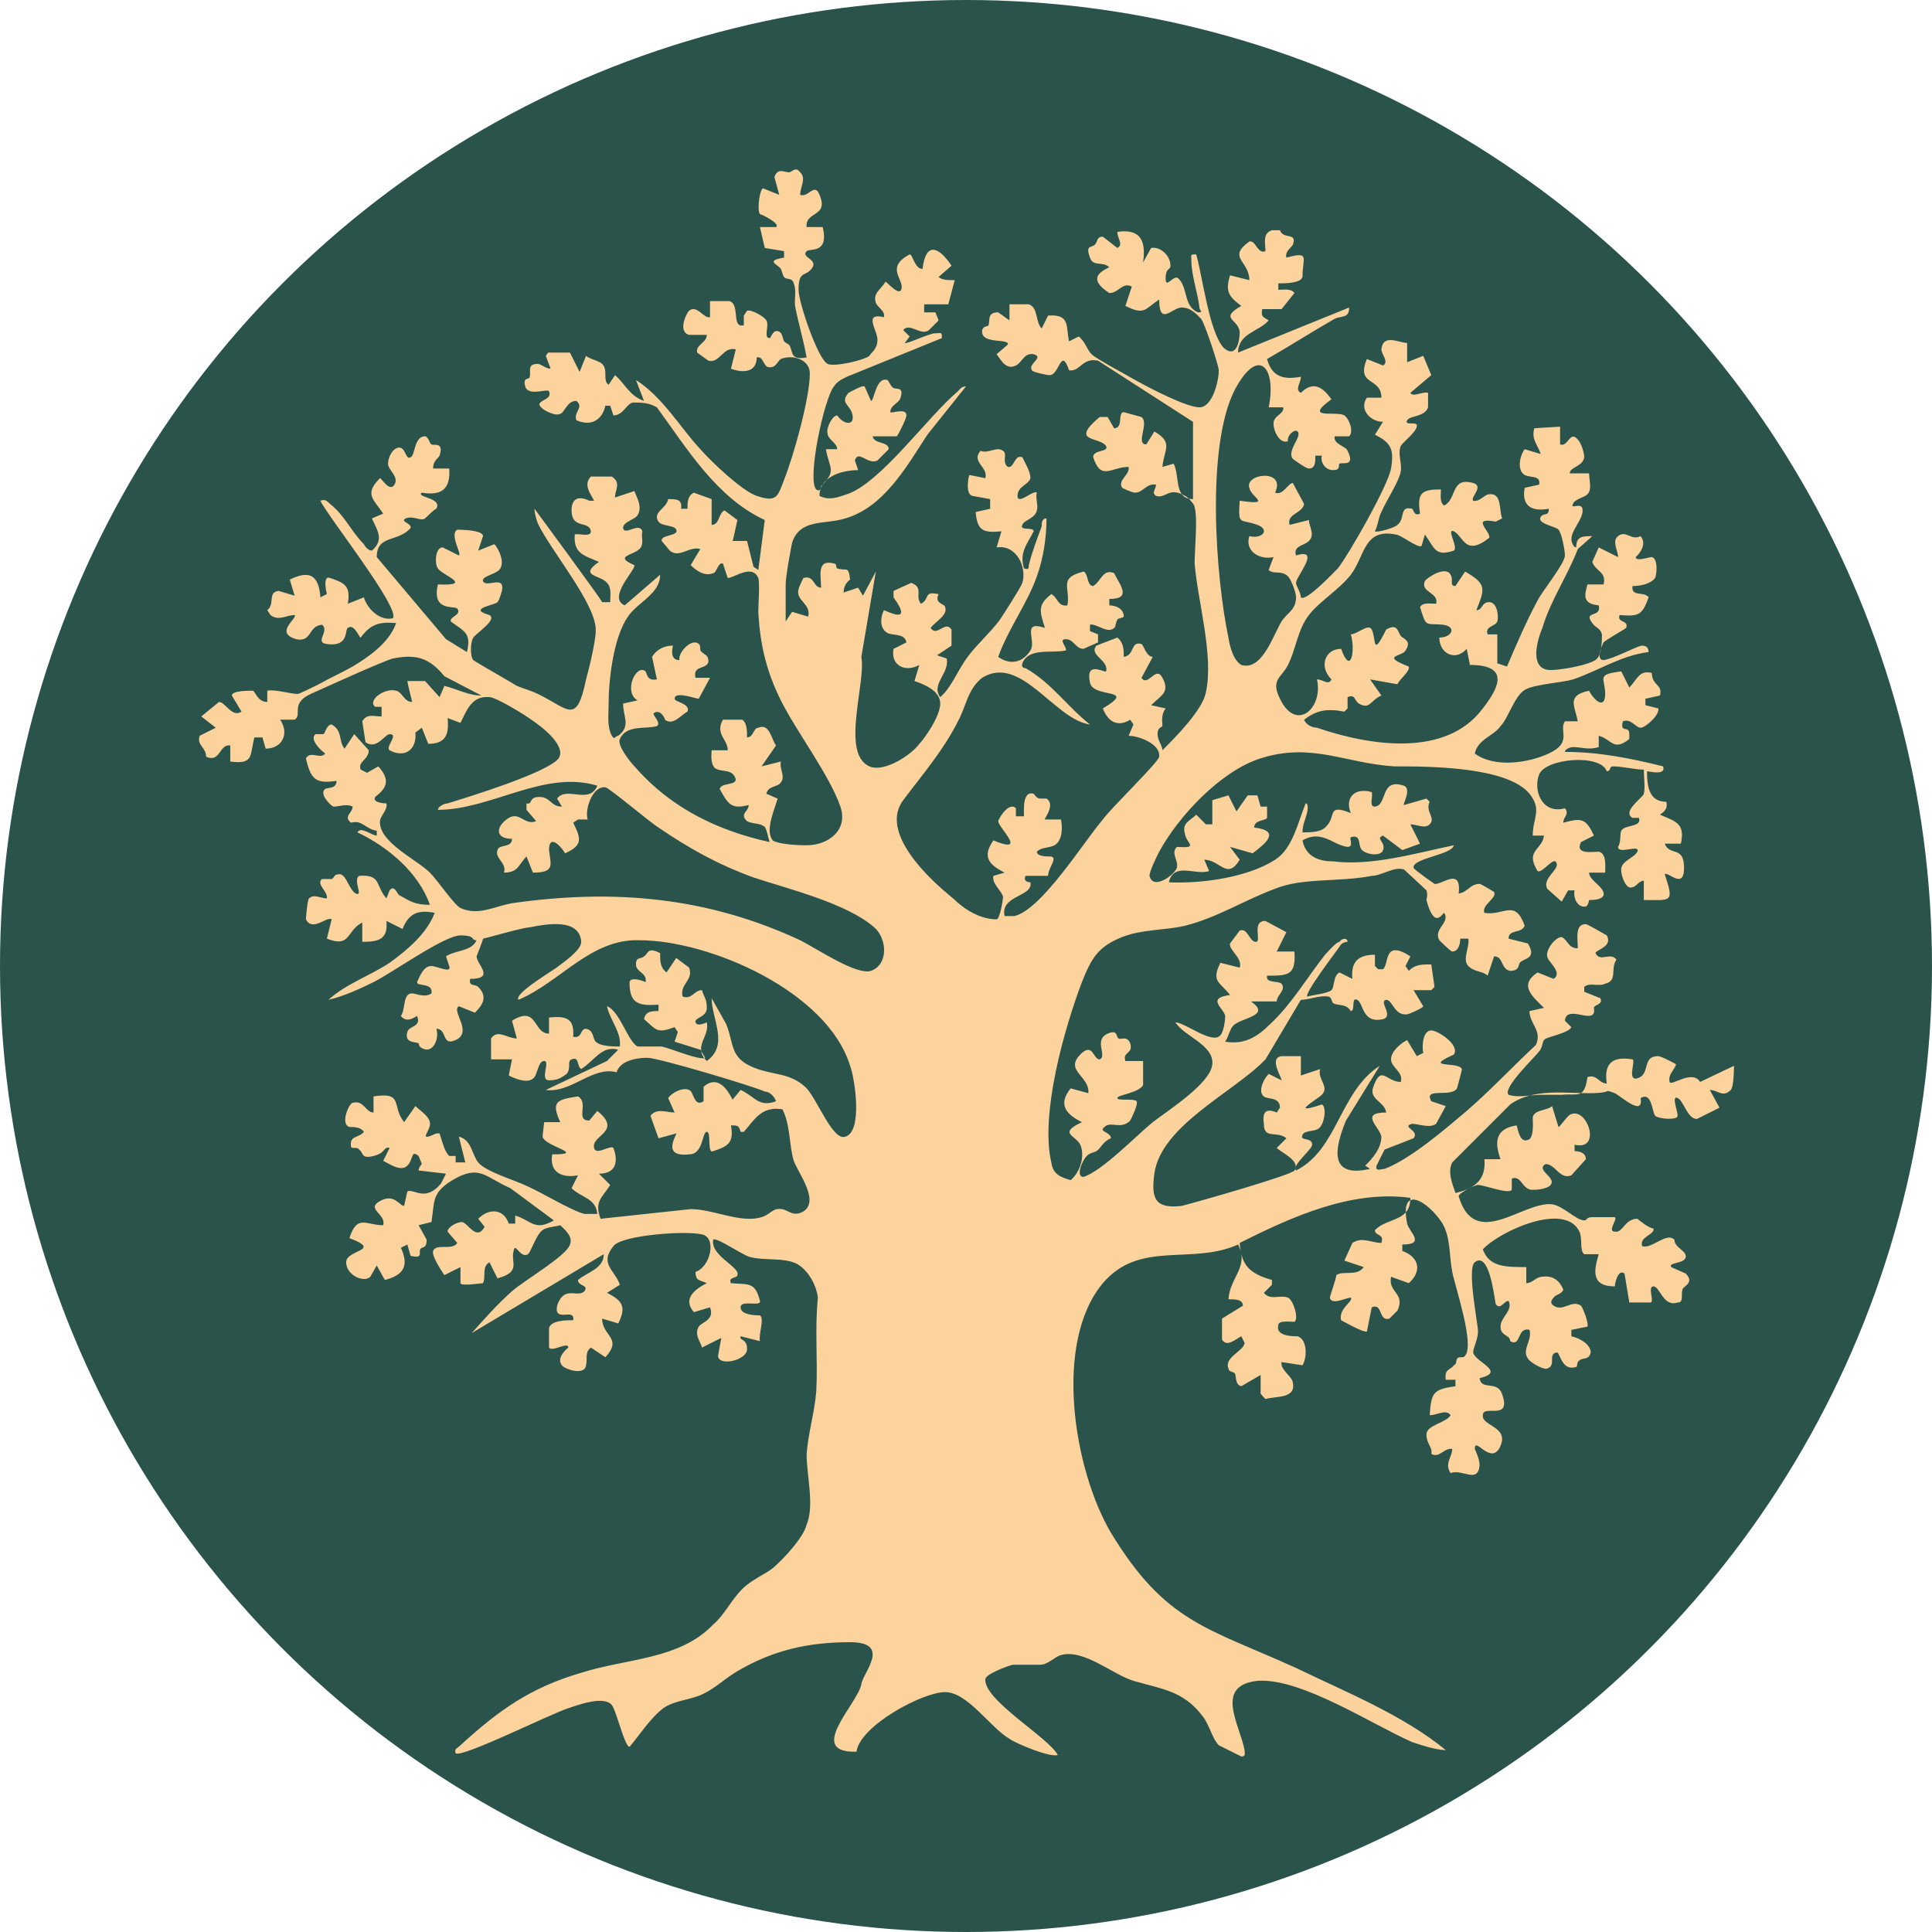 <svg xmlns="http://www.w3.org/2000/svg" version="1.1" xmlns:xlink="http://www.w3.org/1999/xlink" width="120" height="120"><svg id="SvgjsSvg1002" xmlns="http://www.w3.org/2000/svg" version="1.1" viewBox="0 0 120 120">
  <!-- Generator: Adobe Illustrator 29.0.1, SVG Export Plug-In . SVG Version: 2.1.0 Build 192)  -->
  <defs>
    <style>
      .st0 {
        fill: #fcd39d;
      }

      .st1 {
        fill: #2a534c;
      }
    </style>
  </defs>
  <circle class="st1" cx="60" cy="60" r="60"></circle>
  <path class="st0" d="M105.6,67.2c-.5-.8-1.8.3-1.9,0-.1-.5.3-.7.4-1.1,0,0-.9-.5-1.1-.5-1.1,0-.4,1.2-1.4,1.4-.5,0,0-1.1-.2-1.2-1.2-.2-1.8.2-1.6,1.5-.5,0-.6-.6-1.2-.4-.2,1.4-.6,1-1.6,1.1h-1.3c-.6,0-1.4.2-2,0-.4-.4,1.6-2.3,1.9-2.7.2-.2.2-.6.3-.7.1-.2,1.5-.4,1.7-.8l-.4-.4c.1-1.1,2,.4,1.8-.8,0-.2.6-.2.4-.6l-1-.4v-.3c.3-.3.9,0,1.3-.2.8-.2.3-.9.7-1.5-.4-.5-1,.2-1.3-.4,0-.2,1.1-.4.7-1.1,0,0-1.2-.7-1.3-.7-.7,0-.5.9-.5,1.5-.6,0-.6-.5-1-.7-.4,0-1,.8-.9,1.2,0,.3,1,1,.4,1.4l-1-.4c-1.2.8-.3,1.5.4,2.2l-.9.2c0,.8.8,1.2.4,2.1-1.4,1.3-2.8,2.8-4.3,4.1-1.3,1.1-3.5,3-5.1,3.6-.2,0-.6.2-.5-.2l.5-1,1.8-.7c.4-.5-.8-.7-.1-.9.4,0,1.1.3,1.5,0l.6-1.1-.9-.3c-.5-.9,1.2-.2,1.6-.8,0,0,.3-1.1.3-1.2-.2-.5-2.5,0-.5-.9.4-.6-1-1.5-1.4-1.5-.5,0-.6.9-.5,1.4l-.4.2-.6-1c-.4.2-1,.7-1,1.2s.8.8.6,1.4c-.9,0-1.2-1.1-1.7.3-.3.8.7.9.8,1.6-1.7,0-.4.9-.3,1.5,0,.7-.5,1.3-1,1.8l.3.2c-2.6.6-2.2-1.3-1.5-3l2.1-3.4c-2.5,1.6-2.6,5.2-5.2,6.5-.3-.3,1-1.3,1-1.6,0-.5-.8-.2-.6-.6.1-.3.7-.2,1-.4.4-.3.5-1.4.2-1.5-2.1.7-.3-.3,0-.6.5-.5-.3-1-.1-1.6l-1.2.4v-1.2h-1.2c-.8.1,0,1.3,0,1.5l-.8-.4c-.3.3-.7,1.1-.3,1.4.2.2,1,0,1,.7l-.2.3c-.7-.3-.9,0-.8.7,0,1,.8.4,1.4.9l-.6.6c.3.3,1.5.8,1.1,1.4-.2.3-6.2,2-7,2.2-1.7.2-1.9-.5-1.7-2,.4-3,5-5.1,6.9-7.1l2.2-3.7c.5,0,1.2-.3,1.7-.2.2,0,.2.3.3.4.3.2.8,0,1.1.5.3,0,0-.9.4-.7s.3,1.5,1.6,1.2c.7-.2-.3-1.1.2-1.2.4,0,.5,1,1.3.9.1,0,1-.4,1-.5l-.6-1h1.1l.2-.2-.2-1.4c-.6,0-1,0-1.4.4l-.2-.3.3-.6c-1.7-1.1-1.3.5-1.7.8h-.3l-.2-.2v-.7c-1.1,0-1.5.5-1.4,1.5l-.8-.4c-.4.2-.3.9-.5,1.1-.2.2-1.2.3-1.5.4-.2-.2,1.8-2.8,2-3.1.1-.2.3-.3.5-.3,0-.3-.4-.2-.5,0-.2,0-.7.6-.9.8-1.1,1.4-2.1,3.1-3.4,4.3-.8.8-1.6,1.3-2.8,1.1.2-.3.3-.8.5-1,.5-.5,2.4-.6,1.1-1.5h1.6c0-.4.6-.7.3-1.1-.2-.2-1,0-.9-.5,1.3,0,1.8,0,1.7-1.5h-1.1c0,0,.6-1.2.6-1.2l-1.3-.7c-.9,0-.2,1.3-.6,1.3s-.5-.9-1-.7l-.6.8c-.1.4.8.9.6,1.5l-1.2-.3c-.6,1.2,0,1.2.6,2-1.5.2-.4.8-.3,1.3,0,.3-.1,1-.3,1.2-.5.6-2.2-.8-2.8-.8.6.9,2.4,1.4,2.3,2.6-.1,1.2-2.8,2.9-3.7,3.6-1.1.9-3.1,3-4.3,3.4-.5,0-.1-1,.2-1.3.2-.2.4-.2.6-.3.3-.2.4-.6.9-.8,0-.4-.8-.4-.4-.7.4-.4,1,.2,1.6-.4.1-.2.5-1,.4-1.2-.2-.2-1.2,0-1.2-.2s1.3-.3,1.6-.8v-1.5h-1.1c-.2-.6.5-.4.3-1.1-.2-.5-.6-.2-.7-.3-.2,0,0-.6-.7-.3-.9.4,0,1.4-.5,1.6-.4,0-.4-1-1.1-.4-1.2,1.1.5,1.4.4,2.5l-1.1-.3c-.8,1-.3,1.6.7,2.1-1.5.7-.4.8-.1,1.4.3.7,0,1.7-.6,2.2-.7-.2-1.1-.4-1.2-1.1-.7-3,.8-8.3,1.9-11.2.6-1.5,1-2.2,2.5-2.8,1.3-.5,2.6-.4,3.9-.7,2-.5,3.7-1.6,5.6-2.3,1.7-.7,4-.4,6-.8.6,0,1.4-.6,2-.4,0,0,1.3,1.2,1.4,1.3.1.3,0,.5,0,.6.5,1.9,1,.8,1.1.8.4.6-.7,1-.3,1.7,0,0,.7.7.8.7.4,0,.5-.5.5-.8h.5c.1.5-.4,1.3,0,1.7s.9.3,1.2.6l.4-1.2c.6,0,.4.8,1,.9.6,0,.5-.4.6-.5.2-.3,1.1-.2.5-1.2l-1.2-.3c0-.6.8-.3,1-.8-.6-1.7-1.3-.6-2.5-.8-.2-.5.8-.9.6-1.3,0,0-.8-.5-.9-.5-.6,0-.7.5-1.3.6.2-1.7-1.1-.5-1.5-.6,0,0-1.3-.9-1.3-1-.1-.6,2.4-.8,2.5-1.4-2.4.5-5.1,1.3-7.5,1-.9,0-1.7-.3-1.9-1.3,1.2-.7,1.9.3,2.8.4.4,0,.1-.5.2-.6.7-.2.4.5.7.8s1.2.4,1.3,0c.2-.5-.5-.7,0-.9l1.2.9,1.1-.4-.6-1.2c.4,0,.9.3,1.2,0,.4-.4-.3-.8,0-1.4l-.2-.2-1.4.4c-.1,0,.5-1,0-1.2-1.5-.5-1,1.2-1.8,1.3-.4,0-.1-.6-.2-.9-1-.3-1.7.3-1.3,1.3-1.5-.6-.9.2-1.5.8-.3.4-1,.4-1.5.4,0-.5.2-.8.3-1.3,0,0,.1-.5-.1-.5-.5,1.2-.8,2.8-1.9,3.5-1.7,1.1-4.6,1.5-6.6,1.4.3-1.3,1.7-.4,2.5-.7l-.3-.7c1,0,1.4,1.3,2.2,0l-.6-.8,1.4.4c.8-.6,1.8-1.4.1-1.6,0-.5.7-.4.8-.6v-.7h-.4l-.2-.7h-.6l-.7,1-.5-1-1,.3v1.5h-.4c0,0-.6-.6-.6-.6-.4.4-.9.5-.7,1.2.1.6.9.9-.5.8-.4.4.1.8,0,1.3-.2.5-1.5,1.4-1.7.5,0-.3.4-1.1.6-1.5,1.2-2.2,3.8-5,6.3-5.8,3.2-1,5.2.3,8.3.5,2.1,0,7,0,8.4,1.7.8,1,.2,1.5.2,2.6h.7c-.1.9-1.2.9-.4,2.2.3.2,1.1-1.1,1.2-.4,0,.4-.9.9-.6,1.5l.9.8.4-.7h.4c-.1.5.2,1.1.7,1,.1,0,.2-.3.2-.4.2,0,.8,0,.9-.3.1-.5-.9-.9-.9-1.4h1c0-.4.1-1.2-.4-1.3-.4,0-1.5.2-1.1-.6l.8-.4c-.5-1.1-.8-1.1-1.9-.8,0-.4.4-.5.1-.9-1.4.4-2-1.1-1.6-2.1s3.8-1.3,4.2-.2c.3,0,.1-.3.4-.3.6,0,1.3.2,1.9.2,0,.5.1,1.1,0,1.5,0,.2-1.4,1.1-.7,1.5h.4c.2.6-.9.4-1.1.8-.1.2,0,.7-.2,1,0,.5,1.4-.2,1.2.3-.2.4-1.1.6-1,1.2,0,.3.3,1.2.7,1,.2,0,.4-.4.7-.4v1.2c1.7,0,1.9.2,1.3-1.6.2-.2,1.2,1,1.2-.4s-.9-.7-1.2-1.5h1c.3-1.3-.4-1.4-1.3-1.8.3-.2.5-.4.4-.8-1.1,0-1.2-1-1.2-1.9.1,0,1.2.3,1-.3-2-.5-4-.9-6.1-.9,0-.2.4-.3.5-.3.5,0,1,.2,1.6,0v-.7c.8.2.9,1,1.9.2v-.3c0-.6-.6,0-.4-.8.5-.2.8.4,1.1.4s1.2-.8,1.1-1.2l-.8-.2v-.4l.9-.2c.2-.7-.5-.6-.5-1.4-.8-.2-.9.4-1.4.9l-.5-1c-1.6.2-1,.4-1,1.4s-.7.4-1-.2c-1.4.3-.9.9-.7,1.9h-.8c-.4.6.5,1.3-1,2-1.3.6-3.4.9-4.6,0,.2-.9,1.2-1.1,1.6-1.7.5-.5.9-2,1.6-2.3.6-.3,2.2-.4,2.9-.6,1.5-.5,3-1.5,4.7-1.7,0-.2-.1-.4-.4-.4s-1.7.8-2.4.9c-.5,0-.1-.9,0-1.1.2-.2,1.3-.8,1.4-.9.2-.5-.6-.3-.4-.8,1.2.1,1.4,0,1.8-1.1-.3-.4-1.1,0-1-.7.4,0,1.1-.1,1.4-.5.1-.2.2-1.2-.2-1.3-.2,0-1,.3-1,0,0,0,.8-.7.3-1.3-.6.3-.9-.4-1.4,0-.4.3,0,.9,0,1.3l-1.2-.6-.4.9c.2.6.9.6.7,1.4h-1c-.2.7-.3,1.2.7,1.3.2.8-1,.3-.4,1.1.2.3.5.3.6.7,0,.3,0,1.2-.3,1.5-.3.4-2.6.8-3.1.7-1.1-.2-.6-1.9-.3-2.6.5-1.7,1.6-3.3,2.2-4.9l.9-.8c-.6,0-1,0-1,.7-.2,0-.3-.4-.3-.5,0-.6.7-1.2.7-1.8s-.8,0-.6-.4c.1-.3.7-.4.9-.6.3-.3.1-.9.1-1.3h-1.2c0-.4.8-.4.9-1,0-.3-.2-.9-.4-1.1-.5-.6-.6.5-1.1.3v-1.1c-.1,0-1.6.1-1.6.1-.2.7.2,1,.4,1.6l-1-.3c-.3.4-.5,1.3,0,1.6.4.2,1,0,.9.6l-.9.2c-.2,1.1.4,1.5,1.5,1.3,0,.4-.2.3-.4.4-.6.5.9.7,1,.9.2.2.4,1.3.4,1.6,0,.5-1.4,2.2-1.7,2.8-.7,1.3-1.3,2.7-1.9,4.1l-.6-.2v-1.8c.1,0-.6,0-.6,0-.2-.5.5-.5.6-.8s0-1.2-.5-1.2-.4.5-.8.5c.5-1.3.7-1.6-.7-2.4l-.6.9c-.4,0-.1-.4-.3-.7-.3-.6-1.5.2-1.6.4-.3.7.9.7.7,1.4-.4,0-.8-.1-1,.2.4,1.3.3,1,1.4,1.1.9.1.6.8-.2.8,0,1,1,1.5,1.7.7l.2,1c2.4,0,1.9,1.3.8,2.7-2.3,3.1-7.1,2.3-10.3,1.2-.3,0-.7-.2-.8-.5.8-.6,1.4-.7,2.5-.5l.2-.2v-.7c.5-.2.4.2.7.4.7.4.7-.2,1.4-.5l-.7-1,1.7.3c.1-.3.8-.8.7-1.1-1.8-.7-.4-.6-.2-1,.4-.6-.1-.7-.3-.9-.2-.3-.2-.8-.9-.4-.9,1.8-.6.6-.9,0-.2-.4-.9.3-1.3.3.3,1,0,2.6-.6.9-1,0-1.4,1.1-.6,1.9-.2.4-.5,0-.9,0,.4,1.8-1.3,3.3-2.3,1.2-.6-1.2.1-1.3.5-2.1.5-1,.6-2.2,1.3-3.1.6-.8,1.9-1.6,2.6-2.5.9-1.2.8-2.9,2.8-2.5.3,0,1.4.9,1.6.7l.2-.7c.6.8.6,1.4,1.8,1,.3-.2-.5-1.4,0-1.2.6.3.7,1.6,2.2.4.1-.4-1.2-1.3.4-1l.4-.2c-.2-.5,0-1.6-.8-1.5-.3,0-.6.5-1,.4-.2-.2.7-.9,0-1.1-1.4-.4-1,1-1.8,1.4-.3-.2-.2-.7-.2-1-1.2,0-1.5.2-1.3,1.5-.4.2-.4-.3-.5-.3-.8-.2-.4.6-.9,1-.2.2-1.3.5-1.4.4.2-.4.2-.8.4-1.2.3-.7,1.1-1.9,1.2-2.5.1-.5-.2-1.1,0-1.6.2-.3.9-.8,1-1.2s-.8,0-.6-.4c.2-.3,1.1-.2,1.3-.8v-.9c-.4-.1-.9.3-1.1,0l1.3-1.1-.5-1.2-1,.4v-1.2c-.5,0-1.5-.6-1.6.4,0,.3.5.8.1,1l-1-.4c-.7,1.7.9,1.1.9,2.4h-.9c-.5.7.2,1.5,1,1.5l-.5.8c1,.5,1.2.9,1,2.1-.2,1.1-2.6,5.3-3.3,6.2-.3.3-2,2.1-2.3,1.8,0-.3-.3-.7-.3-.9,0-.4,1.6-2.2,0-1.7-.2-.6.5-.6.8-.9.4-.4,0-.9,0-1.3l-1.2.3c-.2-.7.8-.7.9-1.3l-.7-1.3c-.3,0-.6.8-1.1.6.7-1.5-1.9-1.2-1.6-.3.1.6,1.5,1.1-.6.8-.1,1.6,0,1.1,1.1,1.5.8.3.3.9-.5.7-.3.9.6,1.5,1.5,1.3l-.3.8c.3.3.8,0,1.2.4.2.2.5,1,.5,1.3,0,.8-.6,1-.9,1.5-.5.8-1.2,3.1-2.5,2.7-.5-.3-.7-1.1-.8-1.7-.8-3.8-1.4-11.9.4-15.4,1.5-2.8,2.6-1.3,2.1,1.1h.9c.1.4-.6.5-.6,1s.4,1.3.9,1.1c-.1-.3.4-.8.6-.6.3.3-.7,1.2-.3,1.7,0,0,.8.6,1,.6.4,0,.4-.4.4-.8h.4c-.1.4.2.9.7.9s.3-.3.4-.4c.2-.1,1,.2.5-.8-.1-.3-.9-.4-.8-.9h.9c.3-.3,0-1.1-.3-1.3-.5-.3-2.6.3-.8-1-.5-.7-1.1-1.2-1.9-.4-.4-.2,0-.6,0-1-1.1.2-1.8,0-2.1-1.1,1.4-.8,2.8-1.7,4.2-2.5.4-.2.9,0,.9-.7l-6.9,2.8c0-1.2,1.3-1.3,1.9-2-.3-.2-.5-.2-.4-.7h1.2l.8-1c-.2-.3-.7-.2-1-.2v-.4c.4,0,1.4,0,1.5-.4,0-1.2.5-1.6-1-1.2-.1-.4.3-.6.4-.8.3-.8-.6-.3-.8-.9h-.5c-.6.2-.4.8-.4,1.3-.5.2-.6-.7-1-.6-1.4,1,0,1.2,0,2.4l-1.2-.3c-.3,1-.1,1.3.7,1.9-1.4.8-.2.8-.1,1.6,0,.6-.2,1.7-1,1-.9-1-1.3-4.4-1.7-5.8-.4,0-.3,0-.3.4,0,.9.4,2,.5,2.9,0,.2.3.3-.1.3-.9-.4-.6-1.5-1.2-2.1-.3-.3-.8.7-.8,0s.3-.5.3-.8c0-.6-.6-1.2-1.2-1.1l-.5.9c.2-1.4-.2-2.1-1.6-1.9,0,.4.4.8,0,1l-.9-.7c-.4,0-.3.3-.5.5-.2.2-.6,0-.3.8.2.6.8.2,1.2.6-1.1.5-.9,1,0,1.6.6,0,.8-.7,1.4-.4l-.4,1.2c1.2.6,1.2.2,2.1-.4,0,1.7.8.5,1.4.5s1,.5,1.2.7,1.1,2.9,1.1,3.2c0,.7-.4,2.3-1.2,2.3s-3.1-1.2-4-1.7c-.5-.3-2.4-1.3-2.7-1.6s-.4-.8-.8-1.1l-.6.3c-.2-.9.1-1.7-1.3-1.6l-.4.8c-.4-.4-.2-1.3-.8-1.5-.1,0-1.1,0-1.2,0v1l-.7-.5c-.7,0-.5.5-.6.8,0,.1-.4,0-.4.4,0,.8,1.7.4,1.6.8l-.7.6c.3.4.6,1,1.2.7.4-.2.5-.8,1.1-.7.7.2-.4.6-.1,1,0,.1.9.3,1.1.3.6,0,.7-1.8,1.2-.3.7.1.8-.8,1.8-.6l5.9,3.8v4.8c-1.2,0-.8-1.4-1.2-2.2l-.7.2c.1-1.1.7-1.5-.5-2.2l-.5.8c-.7,0,.2-1.3-.3-1.7l-1.1-.3c-.4,0,0,1-.6,1l-.4-.7h-.5c-1.9,1.6,0,1.2.4,1.8.2.4-.8.2-.8.7.5,1.5,1.1.6,2.2.6.1.5-.7.8-.4,1.3,0,0,.6.3.8.3.5,0,.7-.6,1.3-.5,0,.3-.3.5,0,.7.6.2.8-.6,1.8,0,.1,0,.6.5.6.7.2.7,0,2.6,0,3.5.2,2.4,1.2,5.7.7,8-.2,1.1-1.9,2.8-2.7,3.6,0-.3-.3-.6-.3-1s.2-.4.3-.5c0-.3-.1-.7.2-1.1l-.9-.2c.6-.6,1.2-.8.7-1.7-.4-.8-.9.6-1.3,0l.7-1.3c-.4,0-.6-.8-.7-.8-.7-.2-.4.7-1.1.8,0-.4,0-.9-.4-1.2l-1.3.5c-.5.6.8.9.6,1.6-.1.1-1.3-.7-1,.7.2,1,3,.3.8,1.6.3.8.9,1.2,1.7.7l.2.3-.3.7c.6,0,2,.5,1.9,1.3,0,.3-3.1,3.3-3.5,3.9-1.2,1.4-3.8,5.6-5.5,6h-.6c-.3-1.3,1.8-1.2,1.6-2.1,0,0-.5,0-.3-.4h1.4c0-.5.6-1.1.2-1.2-.3,0-.9,0-.9-.3.3-.3.7-.2,1.1-.4.5-.3.5-1.1.4-1.6h-1c-.1,0,.7-.9.1-1.3h-.4c-.2,0-.3-.2-.4-.3-.7-.2-.6,1-.6,1.4h-.5v-.5c-.4-.4-1,.5-1.1.8,0,.4,1.9,2.1-.3,1.2-.7,1-.3,1.5.7,2l-.7.2c-.1.5.5.9.6,1.3,0,.2-.2,1.4-.4,1.4-1,0-2-.6-2.7-1.3-1.5-1.2-4.6-4.1-3.1-6.1,1.2-1.6,2.5-3.1,3.4-4.9.5-.9.6-2,1.5-2.7,2.4-1.5,4.5,2.6,6.7,2.9-1.4-1.1-2.4-2.6-4-3.5,0,0-.3,0-.2-.3.4-1,1.8-.6,2.7-.8.1-.2-.5-.7,0-.7s.6.6,1.1.6l.9-.4v-.5l-.5-.2v-.4c.4-.1,1.1.6,1.5.2.1,0,.1-.4.2-.5,0-.1.3-.1.4-.2,0-.5-.5-.7-.9-.7v-.4c1.4,0,.7-.8.3-1.6-.7-.3-.8.5-1.3.8-.4,0-.3-.8-.6-.9-1.6.4-.8,1-1,2.1-.6.1-.6-.5-1-.7-.9.7-.7,1.1-.4,2.1-1.5-.5-.5.8-.9,1.4-.5.8-1.3.9-2,.4.6-1.7,1.8-3.3,2.4-5,.4-1.1.6-2.4.6-3.6-.3,0-.3.3-.3.5-.3.8-.6,1.6-.8,2.4,0,.2,0,.3-.3.2-.3-1,.2-1.5.6-2.3,0-.3-.9,0-.7-.4.1-.3.8-.4.9-.9.1-.3-.1-.8,0-1.1-.2-.2-1.2.8-1.2.2s.7-.7.8-1.1c0-.4-.3-.9-.5-1.3-.5-.2-.5.7-.9.6-.4-.3,0-.8-.3-1-.4-.3-.9.2-1.4,0-.6.7.5,1,.3,1.7l-1-.2c-.1.4-.2,1.2.2,1.3l1.1.2v.6l-.9.2c.1,1.2.5,1.3,1.6,1.2l-.3,1c1.2-.2,1.9,1.2,1.6,2.2-.1.3-1.2,2-1.4,2.3-.6.8-1.4,1.5-2,2.3s-1,1.9-1.7,2.5c-.6-.8.6-1.5.4-2.4l-.6-.2.9-.6v-1c-.4-.6-.9.5-1.3-.1.3-.4,1.1-.8.9-1.3,0-.2-.7-.2-.4-.8-1-.2-.5.3-1.1.6-.4-.5.2-1-.6-1.3l-1.1.5v.4c1.3,1.8-.5.8-.6.8-.2.4-.3,1.1.2,1.4.3.2,1.1,0,1.2.6l-.8.4c-.2,1,.7,1.5,1.6,1l-.3,1c.6.2,1.6.6,1.6,1.4s-1,2.2-1.3,2.5c-.5.7-2.2,1.8-3.1,1.4-1.8-.8-.2-5.2-.5-6.8l.9-5.3-.8,1.5-.3-.5-.9.3q0-.5.4-.8c-.1-.9-.2-.5-.8-.7-.1,0,0-.3-.2-.3-1.1-.3-.8.8-.8,1.5-.5,0-.4-.8-1.1-.6,0,0-.3.6-.3.7-.2.7.8.9.6,1.7l-1-.3-.4.6v-2.3c0-.5.3-2.1.4-2.6.5-1.5,2-1.1,3.3-1.5,2.4-.7,3.8-3.2,5.1-5.2l2.4-3c-.3,0-.4.2-.5.3-1.9,1.6-4.8,5.7-6.9,6.4-.6.2-1.1.4-1.7.1,0-1.2,1.4-1.6,2.4-1.6l-.2-.6c.2-.7.8.3,1.4,0l.7-.7c0-.5-.9-.3-1-.8h1.5c.1-.1.6-1.1.6-1.3,0-.5-.9-.1-1-.2,0-.4.4-.5.6-.8.3-.8-.2-.6-.4-.7-.2-.1-.3-.5-.4-.5-.7-.2-.8,1.3-1,1.3l-.4-.9c-.1-.1-.8.3-1,.4-.5.6,0,.7.2,1.2.3.9-.5.8-.9.2-.3,0-.7.8-.6,1.1,0,.4.6.6.6,1h-.7c.2,1.2.7,1.3-.3,2.3,0,0,0,.4-.3.2-.6-.6.5-5.7,1.1-6.4.2-.3.4-.4.8-.6l5.9-2.4c0-.4,0-.3-.4-.3s-1.8.7-1.9.6l.3-.4-.4-.4c.4-.5,1.1.4,1.6,0l.6-.6-.2-.5h-.7v-.5h1.5l.4-1.5c-.4,0-.8,0-1-.2l.8-.7c-.8-1.2-1.6-1.5-1.8.2-.5,0-.6-.9-.8-.9-1.5.8-.4,1.5-.5,2.1s-.9-.4-1-.4c-.3.5-.8.7-.6,1.3.1.3.6.5.5.9-1.3-.3-.4.8-.4,1.4s-.4.8-.5,1c-.4.3-2.2.7-2.6.5-.6-.3-1.8-3.8-1.8-4.6,0-1.2.4-.8.8-1.3.5-.6-.7-.7-.3-1.1.2-.2,1.4.2,1-1.5h-1c-.1-1,1.4-.6.8-2-.3-.8-.7.2-1.2,0,0-.5.4-1,0-1.4-.3-.4-.5,0-.7,0-.3,0-.7-.3-.9.3l.3,1.1-1-.4c-.2,0-.4,1.3-.2,1.6.1,0,1.3.6,1,.8h-1l.3,1.3,1.2.2v.4c-1.2.2-.4.4-.2.7.1.2.1.4.2.5.1.2.5,0,.6.4.2.5,0,1,.1,1.5.2,1,.5,2,.7,3.1-1.1.2-.8-.4-1.1-.8,0,0-.2-.1-.3-.2-.1-.2-.1-.5-.3-.6-.4-.2-.5.4-.6.4-.4,0,0-.8-.2-1.1-.1-.2-.9-.7-1.2-.6l-.2.3v.6c-.8.2-.2-1.3-.9-1.5,0,0-1.1,0-1.2,0v1c-.4.1-.8-.8-1.3-.4-.2.2-.7,1.3,0,1.5h1.1c0,.5-.7.6-.6,1.1l.7.5c.7.2.9-.9,1.7-.7l-.3,1.2c.8.3,1.6.2,1.6-.7.4-.1.4.5.7.6.5.1.6-.4.8-.5.7-.3,1.8,0,1.8.9,0,1.5-1,5.1-1.6,6.6-.4,1.1-.5,1.4-1.7,1-.9-.3-2.8-2.1-3.5-2.9-1.3-1.4-2.3-3.2-4-4.3l.5,1.3c-.9-.3-1.2-1.1-1.8-1.6l-.4.6c-.4-.3,0-.9-.4-1.3-.2-.2-.8-.3-1-.5l-.4,1-.6-1.2h-1.3c0-.1-.2.2-.2.2l.3.8c-.3,0-.6-.3-.8-.3-.7,0-.4.5-.5.8,0,.2-.4,0-.3.5.1.8,1.4.2,1.5.4.2.5-.5.5-.6.8,0,.3,1,.8,1.3.6.3-.1.4-.8,1-.8.5.4-.2.7,0,1.2.9.4,1.6,0,1.8-.9h.3l.2.6c.6,0,.8-.7,1.2-.8.5,0,1,0,1.5.3,1.9,2.6,3.7,5.6,6.7,7l-.4,3.1-.3-.2-.4-1.6h-.9c0,.1.3-1.3.3-1.3l-.8-.6c-.4.2-.3.9-.8.9v-1.6l-1.1-.4c-.4.2-.4.6-.4,1h-.4c.1-.6-.3-.6-.8-.6-.1.6-1,.8-.6,1.4.2.3,1,.2,1.1.5.2.4-1,.3-.9.7l.5.6c.6.5,1.2-.3,1.9-.1l-.6,1c.4.4.9.7,1.4.5.2,0,.3-.7.6-.6l.3.9c.4,0,1.5-.9,1.9,0,.1.3,0,1.7,0,2.1.1,2,.5,3.7,1.4,5.5,1,2,3,4.6,3.7,6.6.5,1.5-.8,2.4-2.1,2.4s-2-.2-2.1-.3c-.5-.6.1-1.9.3-2.6l-.7-.3c.1-.5.7-.4.9-.7.3-.4-.1-.8,0-1.3l-1.2.3.9-1.3c-.3-.4-.4-1.4-1.1-1.1-.3,0-.3.6-.7.6,0-.4,0-.9-.3-1.1h-1.2c-.5.9.3,1.2.3,1.9h-1c0,.2-.1.8.2,1.1.4.3,1.1,0,1.3.7,0,.4-.9.2-1,.6.5.9.7,1.3,1.8,1,0,.4-.5.5-.2.9.2.3.9.2,1.1.4.2,0,.3.7.4,1-3.2-.7-6.1-2.1-8.3-4.6-.3-.3-1.2-1.4-1-1.8.4-.9,1.6-.6,2.3-.8.3-.2-.3-.7-.2-.8.4-.3.7.3.7.4.5.4,1-.3,1.4-.5.2-.5-.8-.6-.8-.8,0-.5,1.3,0,1.5,0l.7-1.3h-.9c-.2-.8.7-.5.8-1,0-.5-.3-.4-.5-.7,0,0,0-.4-.1-.4-.4-.4-1.3.5-1.2,1-.5,0-.5-.5-.4-.9-.5,0-1,.2-1.3.7l.3,1.4c-.6.1-.6-.3-.7-.5-.6-.5-1.4,1.3-.5,1.8l-.9.2c0,.8.5,1.4-.3,2-.2,0-.2.3-.4,0-.3-.6-.2-1.2-.2-1.9,0-1.6.3-4.2,1.2-5.5.6-.9,2-1.4,2-2.6l-2.2,1.9c-1.1-.5.7-2.2.6-2.5-1.4-.6.1-.6.4-1.1.2-.3,0-.7.1-1-.2-.6-1.1.3-1.2-.2,0-.4.7-.5.9-.8.3-.5,0-1-.2-1.5l-1.2.4c0-.5.4-.9-.2-1.3h-1.3c-.5.5,0,1.1.2,1.5h-.3c-.6-.3-1.1-.2-1.1.6,0,1.2,1.1.6,1.2,1.3,0,.4-.8.1-1,.2-.1,1.2.6,1.3,1.5,1.7-1.3.9.1.8.5,1.3.3.3.2.8.2,1.2h-.5c0-.1-4.2-5.8-4.2-5.8,0,.3.1.6.2.9.8,1.7,3.7,5.1,3.6,6.7,0,.6-.4,2.3-.6,3-.6,2.9-1.1,1.8-3,.9-.4-.2-.8-.3-1.3-.5-.3-.2-2.6-1.5-2.7-1.6-.2-.2-.2-1.1,0-1.4s1.5-1.1,1-1.4c-1.4-.4.3-.6.5-.8.1-.1.3-.7.3-.9,0-.7-1,0-1.2-.4-.1-.3.7-.4,1-.7.4-.4,0-1.3-.3-1.6l-1,.4.3-.9c0-.4-1.5-.4-1.6-.4-.5.3.3,1.5.1,1.6l-1-.5c-.5,0-.5,1.1-.3,1.3.2.4,2.3,1.1,0,1-.4,1.7,1,1.3,1.2,1.5.3.4-.5.5-.4.8.8.6,1.3.7,1,1.9l-1.3-.8-4.3-5.1c0-1.4,1.3-.9,2.1-1.8.1-.3-.7-.4-.3-.6.5-.2.9.2,1.2,0,0,0,.6-.6.7-.6.4-.7-1.3-.7-.9-1,1.2.2,1.8-.2,1.7-1.5h-1c0-.5.3-.6.4-.8.3-.9-.4-.6-.5-.7-.1,0-.2-.5-.4-.5-.7,0-.6,1.2-.9,1.3-.3.2-.3-.6-.7-.6s-.7.6-.7,1,.7.8.4,1.3-.8-.4-.9-.4c-1,1-.4,1.3.2,2.2l-.7.3c.3.7.8,1.3,0,2-.2,0-.4-.2-.5-.4-.8-.8-1.2-1.8-2.1-2.5-.2-.2-.3-.3-.6-.2.4.9,5,6.7,4.5,7.3-.8.2-1.6-.6-1.8-1.3l-1,.4c.2-1.1-.2-1.3-1.1-1.6-.5-.2-.2,1-.2,1l-.4.2c-.1-1.4-.7-1.7-1.9-1.1l.3,1-1-.3c-.7.1-.2.8-.7,1.2l.2.3c.5.4,1,0,1.5,0,.2.2-1.3,1.1.1,1.5,1,.2.7-.8,1.6-.9.5.4-.5,1.1.3,1.2,1.4.2,1.1-.9,1.3-1,.4-.3.7.6.8.6.6-.8,1.1-1,2.2-.9-.4,1.2-1.7,2.1-2.7,2.7-.7.4-1.4.7-2.1,1.1-.2.1-1.2.6-1.3.6-.5,0-1.4-.3-1.9-.2v.7c-.6,0-.7-.6-.9-.7-.3,0-1.3,0-1.3.3l.6,1c-.6.4-1-.6-1.4-.6l-1.1.9.9.7-1,.5c-.2.6.4.7.4,1.3.9.4.8-.8,1.5-.7v1c1.5.2,1.2-.4,1.5-1.5h.5l.2.7c1,0,1.5-.9.9-1.8h.9c.5-.3-.3-1,1-1.6.9-.4,4.4-2,5.1-2.2,1.5-.3,2.3,0,3.2,1.1l2.3,1.2c-.8,0-1.5-.4-2.3-.6l-.3.7-.9-1h-1.1c0,.1.3,1.3.3,1.3-.5,0-.6-.6-1-.7-.7-.2-1.8.6-1.3,1h.4v.6c-.5,0-.9-.2-1.2.3l.2,1.3c.7.5,1.2-.5,1.5-.5.6,0-.3.8,0,1,.9.5,1.7,0,1.6-1.1l.4-.3.4,1c1.1,0,1.3-.6,1.2-1.6l.8.3c.4-.8.7-1.7,1.8-1.6.4,0,2.2,1.1,2.6,1.4.6.4,2.2,1.6,1.7,2.4-.7.9-5.6,2.4-6.9,2.8-.2,0-.6.2-.6.4,3.3,0,6.6-2.5,9.9-1.5-.5,1.2-1.9,0-2.5.8l.3.5c-.7,0-.7-.6-1.4-.6s-.4.5-.8.4v.4l.6.7c-.7.3-1-.6-1.7-.2-.8.5-.9,1.3.2,1.3,0,.6-.8.3-.9.7-.2.5.6.8.4,1.4.9,0,.9-.5,1.4-1l.4,1c1.4,0,1.1-.5,1-1.4,0-1,.7-.3,1,.2,1.1-.5,1-.9.5-1.9l.3-.2h.6c-.2-.6.3-2.1,1.1-2,.2,0,2.8,2.2,3.3,2.5,1.9,1.3,3.7,2.3,5.9,3.1,2.1.7,5.8,1.6,7.5,3.1.8.7.9,2.3-.2,2.7-.9.3-3.4-1.4-4.4-1.9-5.8-2.7-11.6-3.2-17.9-2.3-1.1.2-2.1.8-3.2.3-.4-.2-1.4-1.7-1.9-2.2-.8-.8-3.2-1.9-3.1-3.2,0-.3.5-.7.4-1.1,0,0-.9,0-.7-.4.8-.6.9-1.1.2-1.9l-.7.4-.4-.2c-.2-.5.5-.6.5-1.2l-.9-1-.6.9c-.4-.5-.1-1.1-.8-1.5-.3,0-.4.5-.5.6h-.5c-.4.3.3,1,.6,1.2-.3.4-.9-.2-1.2.3.3,1.3.6,1.6,1.9,1.4,0,.5-.5.4-.7.5-.4.3.3,1,.5,1.1.4,0,.8-.2,1.2,0,0,.4-.6.6-.1,1,.7-.2.9.4,1.6.5v.3c-.3,0-1-.6-1.2-.2,1.9.9,3.8,2.5,4.5,4.5-.9,0-1.2-.2-1.9-.6-.1,0-.3-.7-.6-.3l-.2.5c-.7-.8-.3-1.5-1.7-1.4-.4.3.3,1.3-.2,1.1-.4-.2-.6-1.2-1-1.2s-.3.2-.5.3h-.6c-.4.3.4.8.3,1.2-.4,0-.8-.3-1.1,0-.1,0-.2,1.2-.2,1.3.4.8,1.3-.2,1.6,0l-.3,1.2c1.5.6,1.2-.5,2.2-1v1.2c1.1,0,1.6-.2,1.5-1.3l1,.5c.4-1,1-1.2,2-1-.5,1.3-1.7,2.3-2.8,3.1-1.2.8-2.7,1.3-3.8,2.3.9-.2,2-.7,2.8-1.1,1.2-.6,4.4-2.9,5.4-2.9s.6.3,1,.3c-.3.7-1.3.6-1.9,1l.2.6c.2.5-.8,0-1.1,0-.5,0-.7.6-.9,1,0,.3,1,0,.9.7-.4.3-1,0-1.2,0-.6,0-.4,1-.7,1.4.3.4.7.2,1,0,.3.7-.5.6-.6,1-.2.7.5.6.7.7,0,0,0,.2.2.3.7.4,1.1-.6.9-1.2.7,0,.3,1.1,1.2.7,1.1-.5-.3-1.8.2-2.1l1,.4c.5-.5.8-1,.2-1.6-.2-.2-.6,0-.5-.5,1.6,0,.4-.9.4-1.4,0,0,.4-1,.4-1.1.1,0,2.5-.7,2.9-.7,1-.2,3.1-.6,3.2.9,0,.5-1,1.2-1.4,1.5-.2.2-2.8,1.7-2.5,2.1,2.6-1.1,4.5-3.8,7.5-3.7,4.4,0,11.7,3.2,13.1,7.8.3.8.8,4.1-.3,4.4-.8.3-1.8-2.5-2.5-3.1-1-.9-2-.7-3.2-1.2-1.5-.6-1.2-1.5-1.7-2.7l-.9-1.6c0,1.3,1.1,2.9-.3,3.9-.9-.9.2-1.5,0-2.4,0,0-.6.3-.7,0-.1-.3.7-.3.7-.9s-.2-.7-.3-1.1c-.5,0-.6.6-1.2.4-.2-.8.7-1,.4-1.8l-.8-.6-.6.9c-.4-.3-.4-.7-.4-1.2-.8-.4-.7,0-1,.2-.2.2-.5,0-.5.5s.7.5.6,1.1c0,0-.9-.4-1,0,0,1.3.5,1.5,1.8,1.4v.4c-.4,0-.8,0-.9.5.8.7.8.9,1.9.5l.2.3-.2.6,1.6.5.3.5c-.3.2-2.2-.6-2.7-.7-.4,0-1.2,0-1.5,0-.6-.3-1.1-2.2-1.9-2.5.2.9.9,1.6.8,2.5-.4,0-1.2,0-1.5-.3-.2-.2-.1-.7-.6-.8-.4,0-.2.6-.8.5.1-1.2-.5-1.3-1.5-1.2v1c-1,0-.7-1.8-2.3-.8l.3,1.1c-.6,0-1.2-.6-1.6,0v1.3h1.3l-.2,1c.4.2,1.1.5,1.5.2.3-.2.3-1.1.7-1.1s-.3,1.2.3,1.2.8-.2,1.1-.4c.3-.4,0-.8.3-.9.5-.2.3.4.6.6.8-.5,1.3-1.5,2.3-1.2l-.7.7-3.8,1.8c1.6.2,2.9-1.5,4.4-1.1.2-.7,1.2-.9,1.9-.9s6.7,1.8,7.3,2.1c.3,0,.6.3.7.6-1.1.4-1.3-.3-2.2-.7l-.5.6c-.4-.8-1-1.5-1.8-.8v.9c-.6.4-.6-.6-.9-.7-.4-.2-1.1.2-1.3.5l.4.9c-.5,0-1.1-.3-1.5.2l.5,1.4,1.1-.3c.1,0-1,1.5.8,1.3.9,0,.8-1.4,1.1-1.4s0,1.4.4,1.2c.9-.3,1.3-.5,1.1-1.6.4,0,.5,0,.6.4h.2c.7-.8,1.1-1.6,2.4-1.4.5,1,.4,2.2.7,3.2.3.8,1.7,2.6.5,3.2-.7.3-.9-.3-1.5-.2-.3,0-.6.4-1,.5-1.3.4-3-.5-4.4-.5l-5.6.6c-.4-1.1.1-1.3.6-2.1l-.7-.7c1.1,0,1.2-.8.9-1.6-.2-.2-1.1.5-1.2,0-.2-.8,1.8-1,.2-2.3l-.5.6c-.9,0,0-1.1-.7-1.5-1.3.2-1.7.3-1.1,1.6h-1s-.1.8-.1.9c.1.6,2.8,1.1.6,1.1-.2,1.1.6,1.5,1.6,1.3l-.4.8c.6.6,1.5.6,1.6,1.6h-.8c-.8-.2-2.6-1.3-3.5-1.7-.8-.4-2.6-.9-3.1-1.5-.4-.5-.4-1.4-1.2-1.6l.4,1.6c-.2,0-.4,0-.6,0v-.4s-.3,0-.4,0c-.3-.3-.4-.8-.6-1.4h-.2c-1.1.5-.5,0-.4-.5s-.6-.9-.9-1.2l-.7,1c-.8-1,0-1.9-1.9-1.6v1c-.5,0-.6-.8-1.3-.6-.2,0-.8,1.3-.2,1.5.3,0,.7,0,.9.3-.3.4-.9.2-.8.9,0,.2.4,0,.5.2.3.2.1.6.9.4s.6-.6,1-.5l-.4.8c.4.2,1.1.7,1.5.3s.2-1,.7-.6l.2.5c0,0-.2.2-.2.4l1.7.2c0,0-.2.4-.3.6-1,1.2-1.7.3-2.1.5l-.2.9c-.3,0-.6-.8-1.5-.3s.4.8.2,1.5c-1.1,0-1.6-.7-2.1.8,2.1.8-.2.7-.2,1.5s1.1,1.3,1.5.9l.4-.7.5.9c1.2-.3,1.5-.9,1-2l.4-.2.2.7c.8.2.5-.2.6-.4.1-.2.4,0,.4-.6l-.5-.9.8-.2c.2-1.3,0-1.8,1.3-2.6,1.7-1,2-.2,3.6.5l2.7,2c-1.2.7-1.4,0-2.4-.3v.5h-.4c-.3-.9-1.2-1-1.9-.3l.4.5c-.5.9-1-.2-1.4-.3-.3,0-.9.3-.9.6l.6.7c-.3.5-1.3,0-1.5.5-.1.3.5,1.2.7,1.5l1-.5v1c0,.2,1.3,0,1.4,0,.2-.4-.1-1,.4-1.3l.5,1c1.5-.4.8-1,1-1.7.1-.6.4.5.9.2.2-.2.5-1.2.9-1.5.3-.2.8-.2,1.1-.3.3.3.8.7.6,1.2-.2.7-2.8,2.2-3.6,2.9-.9.8-1.7,1.7-2.5,2.6l8.2-4.9c0,.9-1,1.1-1.6,1.6,0,.4.7.3.4.7-.3.3-.8,0-1.2.2s-.7,1-.4,1.2,1-.2.9.4c-.4,0-1.4,0-1.5.5v1.2c.2.3,1.2-.4,1.2,0,0,0-.8.6-.4,1.1.1.2,1.4.7,1.5,0,.1-.4-.1-.8.3-1.1l.9.6c1.1-1.2-.2-1.3-.2-2.4l1,.3c.5-1,.3-1.4-.7-1.9l.8-.5c-.3-.9-1.3-1.3-.4-2.4.5-.7,4.7-1,5.6-.7.8.3.4,2-.5,2.3,0,.6.3.5.7.7-.8.4-1.5,1-.8,1.8l1-.3c.3.8-.5.9-.7,1.2-.3.5.1.9.2,1.3l1.2-.6-.2,1.1c0,.7,1.8.3,1.8-.4s-.5-.5-.4-.8l1.2.3c-.1-.4.3-1.4,0-1.6-.2,0-1.2,0-1.2-.5s1.3,0,1.2-.4c-.3-1.2-.7-1-1.8-1.1-.2-.4.4-.3.4-.5.2-.5-1.7-1.2-1.5-2.2.2-.2,2,1.1,2.4,1.1.8.2,2,0,2.8.4.7.4,1.2,1.3,1.3,2.1-.2,1.9,0,3.9-.1,5.8-.1,1.3-.5,2.6-.6,3.9,0,1.4.5,3.2,0,4.4-.2.8-1.4,2.1-2.1,2.7-.5.4-1.3.7-1.9,1.3-.7.7-1.1,1.6-1.8,2.2-2.1,2.2-5.4,2.1-8.2,3-3.1.9-5.1,2.3-7.5,4.5-.2.2-.4.2-.3.5.4.3,6-2.5,7-2.8.6-.2,2.2-.8,2.7-.2.3.4.8,2.6,1.1,2.6.6-.7,1.3-1.8,2.1-2.4.7-.5,1.7-.5,2.5-.9s1.4-1,2.1-1.4c2.2-1.3,4.4-1.8,7-1.8s.8,1.9.7,2.6c-.2,1.2-3.5,4.3-.3,4.2.2-1.6,4.1-3.7,5.5-3.7s2.8,2.2,4,2.9c.4.3,2.6,1.2,3,1-.6-1.1-4.6-3.4-4.5-4.7,0-.3,1.3-.8,1.7-.9.6,0,1.1,0,1.7,0,.5,0,.9-.5,1.3-.6,1.4-.4,3.2,1.2,4.5,1.6,1.7.5,3.1.6,4.3,2.2.4.5.6,1.4,1,1.8l1.4.7c.3,0,.2-.2.2-.4-.3-1.6-1.9-4,.8-4.3,2.7-.2,7.1,2.7,9.6,3.8.6.2,1.5.5,2.1.5-2.7-2.2-6.2-3.6-9.3-5.1-5.5-2.5-8.1-2.8-11.5-8.4-2.3-3.9-3.6-11.8-.5-15.5,2.3-2.7,5.5-1.1,8.4-2.4.7,1.4-.5,2-.6,3.4.4,0,.9,0,.9.4l-1.3.8v1.3c.3.5.8,0,1.2-.2l.2.4c0,.5-1.3.9-1,1.6,0,.2.3.2.4.3.1.2,0,.7.4.8l1.2-.7v1.1c-.1,0,.3.4.3.4.6-.2,1.9,0,1.7-1,0-.4-.8-.8-.7-1.3l1.3.2c.3-.5.3-1.6-.3-1.8-.3,0-1.4,0-1.2-.7,0-.3.7-.2,1-.2.3-.2-.1-1.4-.4-1.5-.5-.2-1.1.2-1.5-.3l.5-.5v-.3c-1.4-.4-1.9-.9-2-2.3,3.2-1.6,6.9-3.3,10.6-2.8,0,1.5-1.4,1.2-2.2,2,0,.4.6.2.4.8-.6,0-1.2-.4-1.8,0l-.5,1.1,1.2.4c-.4.6-1.3.2-1.7.5,0,.2-.4,1.3-.4,1.4.1.5,1,0,1.3,0,.2.2-.8.7-.6,1.4,0,0,1.4.8,1.6.7l.3-1.5c.7-.3.4.9,1.1.7l.5-.5c.5-1.1-.6-1.1-.4-2.1l1.1.4c.8-.7.7-1.6-.4-2v-.4c1.5,0,.4-.8.3-1.3-.5-2.5,1.3-1.4,2.2,0,.5.9.4,1.9.6,3,.2,1,1.4,4.5.8,5.2-.1.2-.4,0-.5.2s0,.3-.2.4c-.2.3-.6.2-.5.9h.6v.4c-1.4.2-1.5.4-1.6,1.8.5,0,1-.4,1.3,0-.3.5-1.5.6-1.5,1.2s.4.8.3,1.2c.5.3.8-.4,1.3-.3,0,.5-.5.9-.1,1.5.7-.3,1.7.7,1.8-.5,0-.4-.3-1-.3-1,0-.8.9.9,1.5,0,.8-1.4-1.1-1.4-1-2.1,0-.7,1.8.4,1.2-1.3-.3-.9-1.3-.2-1.4-1,1.7-.4-.3-1-.4-1.6,0-.3.3-.8.3-1.3s-.7-3.9-.2-4.3c.9-.7,1.2,2.1,1.3,2.6.3.4.5-.2.8-.2.3.6-.5,1-.5,1.6s.6.5.6.9c.7.4.4-.9,1.2-.7.2.7-.6,1.3,0,1.9.2.2.9.6,1.1.5.6-.2,0-.9.6-1,.2,0,.3,1.2,1.2.9.1,0,0-.3.2-.4.2-.2.6,0,.7-.5,0-.5-.7-.9-1.2-1v-.4l1-.2c.1-.2-.3-1.2-.4-1.3-.6-.4-1.1.4-1.7,0q-.3-.2,0-.5c.1-.2.5-.2.6-.5-.2-.5-.6-.9-1.3-.8-.4,0-.6.4-1,.4v-1c-1.3,0-2.3,0-2.7-1.1,1-1.1,5.1-3,6-1.1.2.4,0,1.2.3,1.4h.9c-.3,1-.5,2,1,2,0-.2.2-1.1.6-.8l.3,1.8h1.3c.3,0-.2-1,.2-1s.6,1.3,1.5,1c.4,0,.2-.5.3-.8,0-.2.8-.4.2-1l-.9-.4c-.2-.3.8-.2.9-.6s-.7-.6-.7-1.1c-.5-.5-1.4.6-2,.4-.2-.6.8-.7.7-1.1-.3,0-1-.6-1-.6-.8,0-.9.9-1.4.8-.5,0,.2-.8,0-.9-.5,0-1,0-1.4,0s-.3.2-.5.2c-.5,0-1.3-.9-2-1-1.8-.2-4.8,2.9-5.8-.5,0-.2,1-.7,1.2-.7.4,0,1.9.6,2.1.3v-.7c.6-.2.6.6,1.2.7.3,0,.7,0,1.1-.2.7-.5-.9-1-.2-1.4.6,0,.9,1,1.6.7l.9-1c0-.4-.4-.5-.7-.5v-.4c1.7.4.8-2.3-.2-1.9-.2,0-.7.8-.8.8l-.4-1.3c-.3.3-1.1.2-1.2.7,0,.3.1,1.3-.3,1.4-.5.2-.6-.6-.7-.9-1.3.2-1.4,1-1,2.1h-1c.1,1.2-.5,1.8-1.8,2.1-.2-.6-.5-1.3-.2-1.9l3.6-3.6c1.4-1,3.3-.7,4.9-.7s.8-.3,1.6,0c.4.2,1.8,1.5,1.6.3.7-.4.7.8.9,1.1.2.2,1.4.3,1.4,0s-.4-1.3,0-1.1.6,1.3,1.2,1.3l1.4-.7-.6-1.1c.5,0,.8.5,1.3,0,.2-.2.2-1.4.2-1.5l-2.1,1Z"></path>
</svg><style>@media (prefers-color-scheme: light) { :root { filter: none; } }
@media (prefers-color-scheme: dark) { :root { filter: none; } }
</style></svg>